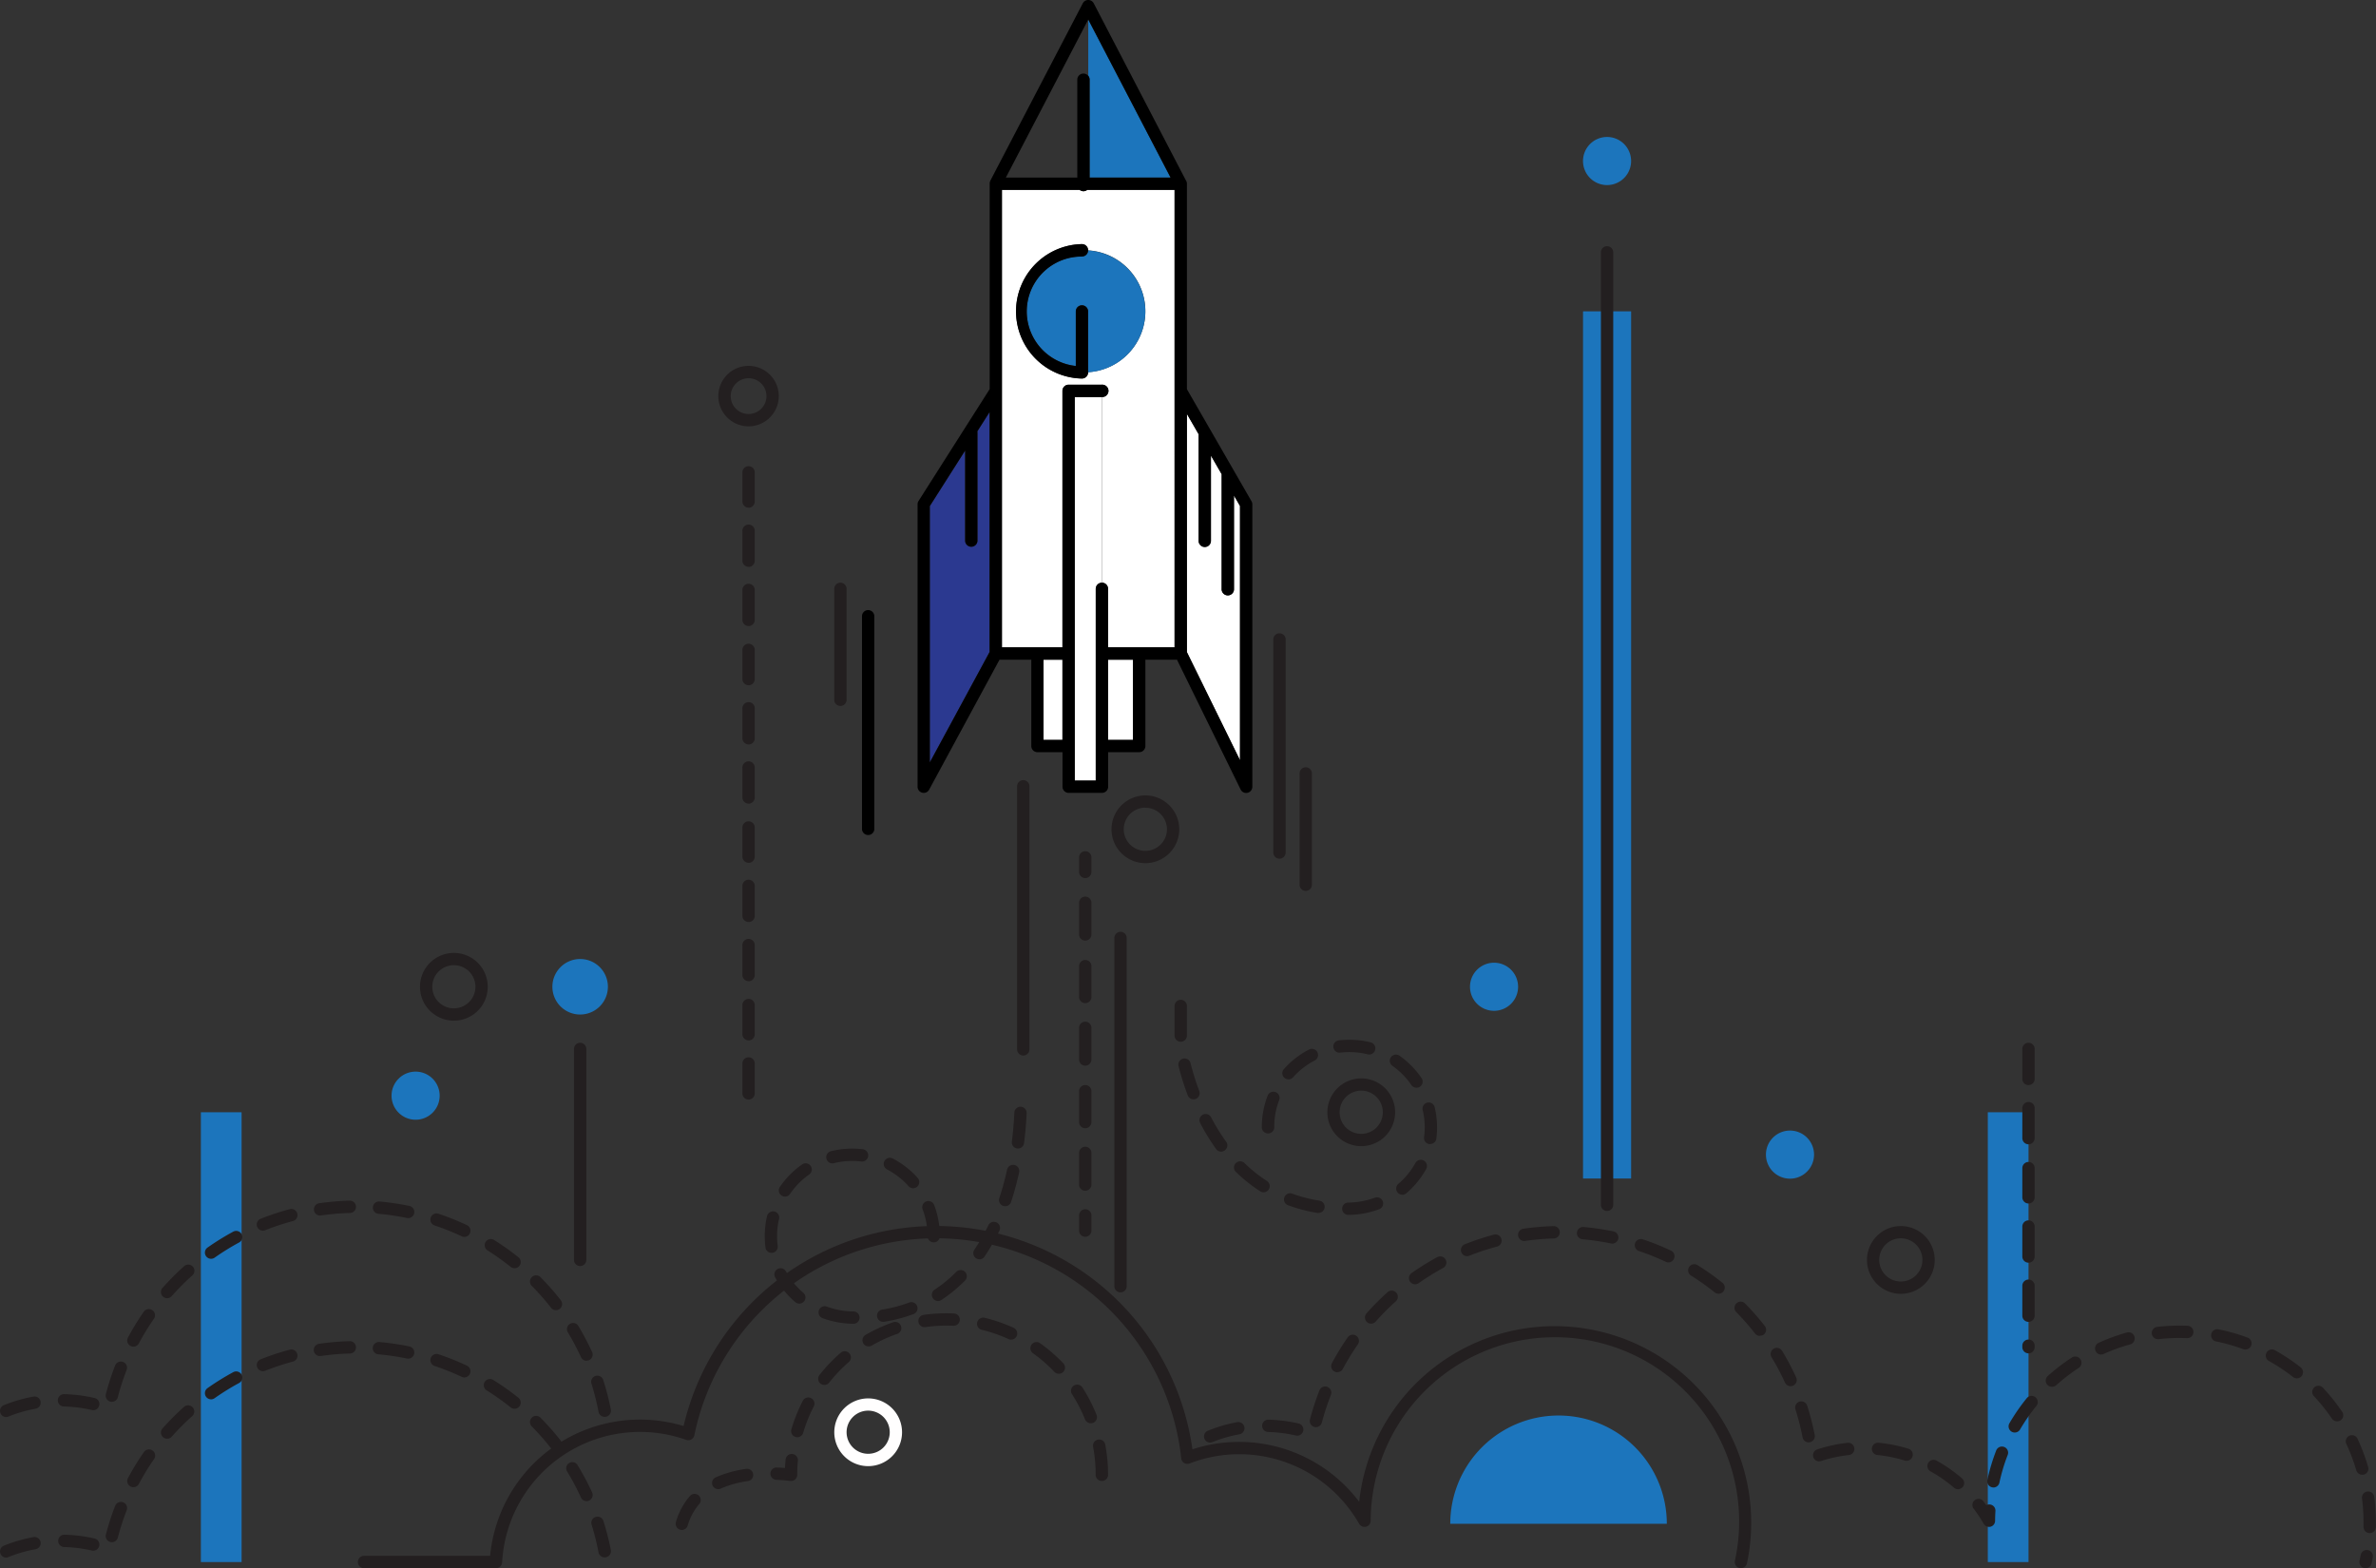<svg xmlns="http://www.w3.org/2000/svg" viewBox="0 0 911.79 601.86"><rect x="0" y="0" width="911.79" height="601.86" fill="#333333" stroke="none"/><defs><style>.cls-1{fill:#1c75bc;}.cls-2{fill:#231f20;}.cls-3{fill:#fff;}.cls-4{fill:#fffefe;}.cls-5{fill:none;}.cls-6{fill:#2b3990;}</style></defs><g id="Layer_2" data-name="Layer 2"><g id="Layer_1-2" data-name="Layer 1"><rect class="cls-1" x="77.09" y="426.87" width="15.62" height="172.63"/><rect class="cls-1" x="762.82" y="426.87" width="15.62" height="172.63"/><rect class="cls-1" x="607.49" y="119.49" width="18.46" height="332.81"/><path class="cls-2" d="M668.08,601.86a2.92,2.92,0,0,1-.5-.05,2.36,2.36,0,0,1-1.81-2.81A70.7,70.7,0,1,0,526,583.67a2.37,2.37,0,0,1-4.42,1.16,53,53,0,0,0-65.08-23.17,2.35,2.35,0,0,1-2.08-.18,2.38,2.38,0,0,1-1.12-1.77,94.67,94.67,0,0,0-186.85-8.86,2.39,2.39,0,0,1-1.16,1.59,2.34,2.34,0,0,1-1.95.17,53,53,0,0,0-70.65,47,2.36,2.36,0,0,1-2.36,2.24H139.55a2.37,2.37,0,0,1,0-4.73h48.53a57.77,57.77,0,0,1,74.25-49.82,99.41,99.41,0,0,1,195.26,8.93,57.73,57.73,0,0,1,64,20.14A75.43,75.43,0,1,1,670.39,600,2.37,2.37,0,0,1,668.08,601.86Z"/><path class="cls-2" d="M907.8,601.86a2.94,2.94,0,0,1-.51-.05,2.38,2.38,0,0,1-1.81-2.81q.22-1.07.42-2.13a2.37,2.37,0,1,1,4.66.86c-.14.76-.29,1.51-.45,2.26A2.37,2.37,0,0,1,907.8,601.86Zm1.6-13.48h-.06A2.37,2.37,0,0,1,907,586c0-.61,0-1.22,0-1.84a71,71,0,0,0-.59-9.12,2.37,2.37,0,0,1,4.7-.61,77,77,0,0,1,.62,9.73c0,.66,0,1.31,0,2A2.36,2.36,0,0,1,909.4,588.38ZM763.3,586a2.39,2.39,0,0,1-2.06-1.19,54.79,54.79,0,0,0-4-6A2.36,2.36,0,0,1,761,576c.42.55.84,1.12,1.24,1.68a2.32,2.32,0,0,1,1.28-.28,2.36,2.36,0,0,1,2.23,2.5c-.08,1.24-.12,2.51-.13,3.77a2.36,2.36,0,0,1-1.76,2.27A2.47,2.47,0,0,1,763.3,586Zm-11.92-14.45a2.31,2.31,0,0,1-1.54-.58,53.62,53.62,0,0,0-8.9-6.22,2.37,2.37,0,1,1,2.3-4.14,58.52,58.52,0,0,1,9.69,6.78,2.37,2.37,0,0,1-1.55,4.16Zm13.59-.68a2.22,2.22,0,0,1-.51-.06,2.36,2.36,0,0,1-1.81-2.81A75.61,75.61,0,0,1,766,556.79a2.37,2.37,0,1,1,4.41,1.72A69.85,69.85,0,0,0,767.28,569,2.37,2.37,0,0,1,765,570.89ZM906.5,566a2.36,2.36,0,0,1-2.27-1.71A72.6,72.6,0,0,0,900.34,554a2.37,2.37,0,0,1,4.28-2,75.48,75.48,0,0,1,4.15,11,2.35,2.35,0,0,1-1.61,2.93A2.16,2.16,0,0,1,906.5,566Zm-208.37-5.13a2.36,2.36,0,0,1-.73-4.61A57.12,57.12,0,0,1,709,553.73a2.36,2.36,0,1,1,.51,4.7,52.67,52.67,0,0,0-10.61,2.28A2.31,2.31,0,0,1,698.13,560.82Zm33.54-.21a2.43,2.43,0,0,1-.7-.11,53.38,53.38,0,0,0-10.64-2.14,2.37,2.37,0,0,1,.45-4.71A57.81,57.81,0,0,1,732.37,556a2.37,2.37,0,0,1-.7,4.63Zm-267.27-7a2.37,2.37,0,0,1-.89-4.56,57.45,57.45,0,0,1,11.35-3.31,2.37,2.37,0,0,1,.85,4.66,53.15,53.15,0,0,0-10.42,3A2.32,2.32,0,0,1,464.4,553.64Zm229.66-.09a2.36,2.36,0,0,1-2.31-1.91A95.74,95.74,0,0,0,689,540.92a2.36,2.36,0,1,1,4.5-1.45,99.45,99.45,0,0,1,2.9,11.26,2.38,2.38,0,0,1-1.87,2.78A2.32,2.32,0,0,1,694.06,553.55ZM497.84,551a2.48,2.48,0,0,1-.54-.06,52.66,52.66,0,0,0-10.77-1.36,2.37,2.37,0,0,1,.06-4.73h.05a57.77,57.77,0,0,1,11.73,1.48,2.37,2.37,0,0,1-.53,4.67Zm275.32-1.21a2.34,2.34,0,0,1-1.19-.32,2.37,2.37,0,0,1-.86-3.23,75.8,75.8,0,0,1,6.66-9.64,2.37,2.37,0,1,1,3.68,3,70.42,70.42,0,0,0-6.24,9A2.37,2.37,0,0,1,773.16,549.79ZM505,547.73a2.46,2.46,0,0,1-.6-.07,2.37,2.37,0,0,1-1.69-2.89,98.52,98.52,0,0,1,3.59-11.07,2.37,2.37,0,1,1,4.41,1.73A95.08,95.08,0,0,0,507.25,546,2.37,2.37,0,0,1,505,547.73Zm391.9-2.24a2.35,2.35,0,0,1-2-1,71.47,71.47,0,0,0-6.85-8.57,2.37,2.37,0,1,1,3.46-3.23,75.48,75.48,0,0,1,7.3,9.15,2.35,2.35,0,0,1-.63,3.28A2.31,2.31,0,0,1,896.86,545.49ZM787.42,532.22a2.36,2.36,0,0,1-1.59-4.12A75.5,75.5,0,0,1,795.1,521a2.37,2.37,0,1,1,2.59,4,72.28,72.28,0,0,0-8.69,6.7A2.34,2.34,0,0,1,787.42,532.22ZM687.14,532a2.36,2.36,0,0,1-2.15-1.39,95.08,95.08,0,0,0-5.19-9.77,2.37,2.37,0,0,1,4.05-2.46,101.73,101.73,0,0,1,5.44,10.27,2.36,2.36,0,0,1-1.17,3.13A2.29,2.29,0,0,1,687.14,532Zm194.28-3a2.36,2.36,0,0,1-1.46-.51,70.48,70.48,0,0,0-9.14-6.09,2.37,2.37,0,1,1,2.31-4.13,75.47,75.47,0,0,1,9.75,6.5,2.37,2.37,0,0,1-1.46,4.23Zm-368.2-2.34a2.32,2.32,0,0,1-1.11-.28,2.37,2.37,0,0,1-1-3.2,98.63,98.63,0,0,1,6.08-9.92,2.36,2.36,0,0,1,3.88,2.7,94,94,0,0,0-5.78,9.45A2.37,2.37,0,0,1,513.22,526.62Zm293.12-6.78a2.37,2.37,0,0,1-1-4.52,75.08,75.08,0,0,1,11-4,2.37,2.37,0,0,1,1.26,4.56,71,71,0,0,0-10.33,3.72A2.39,2.39,0,0,1,806.34,519.84Zm55.33-1.93a2.37,2.37,0,0,1-.82-.15,70,70,0,0,0-10.57-3,2.37,2.37,0,0,1,.93-4.64,73.57,73.57,0,0,1,11.28,3.19,2.36,2.36,0,0,1-.82,4.58Zm-33.52-4a2.36,2.36,0,0,1-.26-4.71,74.45,74.45,0,0,1,8.46-.48c1,0,2.16,0,3.24.07a2.37,2.37,0,0,1-.2,4.73c-1,0-2-.06-3-.06h0a72.44,72.44,0,0,0-7.94.44Zm-152.77-1.24a2.36,2.36,0,0,1-1.87-.91,94.57,94.57,0,0,0-7.31-8.32,2.37,2.37,0,0,1,3.37-3.32,101,101,0,0,1,7.67,8.73,2.37,2.37,0,0,1-.41,3.32A2.32,2.32,0,0,1,675.38,512.62ZM526.16,508a2.35,2.35,0,0,1-1.57-.59,2.37,2.37,0,0,1-.2-3.34,99.75,99.75,0,0,1,8.2-8.25,2.37,2.37,0,0,1,3.15,3.53,94.84,94.84,0,0,0-7.81,7.85A2.33,2.33,0,0,1,526.16,508ZM659.45,496.5A2.37,2.37,0,0,1,658,496a95.12,95.12,0,0,0-9-6.41,2.36,2.36,0,1,1,2.5-4,99.76,99.76,0,0,1,9.49,6.72,2.37,2.37,0,0,1-1.48,4.22Zm-116.4-3.6a2.37,2.37,0,0,1-1.37-4.3,100.81,100.81,0,0,1,9.88-6.13,2.36,2.36,0,1,1,2.25,4.16,94.93,94.93,0,0,0-9.4,5.84A2.38,2.38,0,0,1,543.05,492.9Zm97.18-8.41a2.26,2.26,0,0,1-1-.23,95,95,0,0,0-10.28-4.13,2.36,2.36,0,0,1,1.5-4.48,97.69,97.69,0,0,1,10.8,4.33,2.37,2.37,0,0,1-1,4.51ZM563,482.11a2.37,2.37,0,0,1-.88-4.57,97.7,97.7,0,0,1,11-3.65,2.37,2.37,0,1,1,1.22,4.57,94.23,94.23,0,0,0-10.5,3.48A2.29,2.29,0,0,1,563,482.11Zm55.77-4.82a2.61,2.61,0,0,1-.48-.05,96.19,96.19,0,0,0-11-1.62,2.36,2.36,0,1,1,.42-4.71,99,99,0,0,1,11.5,1.7,2.37,2.37,0,0,1-.48,4.68Zm-33.88-1a2.37,2.37,0,0,1-.34-4.71,99.37,99.37,0,0,1,11.58-1,2.34,2.34,0,0,1,2.43,2.3,2.36,2.36,0,0,1-2.3,2.43,96.52,96.52,0,0,0-11,.94Z"/><path class="cls-2" d="M2.37,543.85a2.37,2.37,0,0,1-.9-4.56A57.71,57.71,0,0,1,12.83,536a2.36,2.36,0,0,1,.85,4.65,52.31,52.31,0,0,0-10.42,3A2.31,2.31,0,0,1,2.37,543.85ZM232,543.76a2.36,2.36,0,0,1-2.32-1.91A92.11,92.11,0,0,0,227,531.13a2.37,2.37,0,1,1,4.51-1.45,99.45,99.45,0,0,1,2.9,11.26,2.35,2.35,0,0,1-2.33,2.82ZM35.81,541.22a2.48,2.48,0,0,1-.54-.06,53.37,53.37,0,0,0-10.77-1.37,2.36,2.36,0,0,1-2.31-2.42,2.39,2.39,0,0,1,2.42-2.31,57.78,57.78,0,0,1,11.73,1.49,2.37,2.37,0,0,1-.53,4.67ZM42.93,538a2.47,2.47,0,0,1-.6-.08A2.36,2.36,0,0,1,40.64,535a97.7,97.7,0,0,1,3.59-11.06,2.37,2.37,0,0,1,4.41,1.72,95.24,95.24,0,0,0-3.42,10.54A2.38,2.38,0,0,1,42.93,538Zm182.18-15.76a2.37,2.37,0,0,1-2.16-1.38,96.2,96.2,0,0,0-5.18-9.78,2.37,2.37,0,0,1,4-2.46,100.87,100.87,0,0,1,5.45,10.27,2.37,2.37,0,0,1-1.17,3.14A2.43,2.43,0,0,1,225.11,522.19ZM51.19,516.83a2.37,2.37,0,0,1-2.09-3.48,99.67,99.67,0,0,1,6.07-9.92,2.37,2.37,0,0,1,3.89,2.71,93.12,93.12,0,0,0-5.78,9.44A2.37,2.37,0,0,1,51.19,516.83Zm162.15-14a2.34,2.34,0,0,1-1.86-.91,97.83,97.83,0,0,0-7.31-8.31,2.37,2.37,0,1,1,3.36-3.33,100.94,100.94,0,0,1,7.68,8.73,2.36,2.36,0,0,1-1.87,3.82Zm-149.21-4.6a2.37,2.37,0,0,1-1.77-3.94,101.08,101.08,0,0,1,8.19-8.24,2.37,2.37,0,1,1,3.16,3.52,96.54,96.54,0,0,0-7.81,7.86A2.36,2.36,0,0,1,64.13,498.23Zm133.29-11.52a2.37,2.37,0,0,1-1.48-.52,96.45,96.45,0,0,0-9-6.4,2.37,2.37,0,0,1,2.51-4,99.86,99.86,0,0,1,9.49,6.73,2.36,2.36,0,0,1-1.48,4.21ZM81,483.11a2.37,2.37,0,0,1-1.37-4.3,99.55,99.55,0,0,1,9.88-6.12,2.36,2.36,0,1,1,2.25,4.16,94.84,94.84,0,0,0-9.4,5.83A2.38,2.38,0,0,1,81,483.11Zm97.17-8.4a2.44,2.44,0,0,1-1-.23,94.89,94.89,0,0,0-10.27-4.13,2.37,2.37,0,1,1,1.5-4.49,99.59,99.59,0,0,1,10.79,4.34,2.37,2.37,0,0,1-1,4.51Zm-77.26-2.39a2.36,2.36,0,0,1-.88-4.56,99.11,99.11,0,0,1,11-3.66,2.37,2.37,0,1,1,1.22,4.57,93.08,93.08,0,0,0-10.51,3.49A2.43,2.43,0,0,1,100.93,472.32Zm55.77-4.81a2.81,2.81,0,0,1-.49-.05,93.53,93.53,0,0,0-11-1.62,2.37,2.37,0,0,1,.42-4.72,103.49,103.49,0,0,1,11.5,1.7,2.37,2.37,0,0,1-.48,4.69Zm-33.89-1a2.37,2.37,0,0,1-.33-4.71,101.6,101.6,0,0,1,11.58-1,2.37,2.37,0,1,1,.13,4.73,94.31,94.31,0,0,0-11,.95Z"/><path class="cls-2" d="M2.37,597.79a2.37,2.37,0,0,1-.9-4.56,57.74,57.74,0,0,1,11.36-3.31,2.36,2.36,0,0,1,.85,4.65,52.31,52.31,0,0,0-10.42,3A2.32,2.32,0,0,1,2.37,597.79ZM232,597.7a2.37,2.37,0,0,1-2.32-1.92A92.63,92.63,0,0,0,227,585.06a2.37,2.37,0,0,1,4.51-1.44,98.37,98.37,0,0,1,2.9,11.26,2.36,2.36,0,0,1-1.87,2.77A2.4,2.4,0,0,1,232,597.7ZM35.81,595.15a2.48,2.48,0,0,1-.54-.06,52.66,52.66,0,0,0-10.77-1.36,2.37,2.37,0,0,1,.11-4.73,57.77,57.77,0,0,1,11.73,1.48,2.37,2.37,0,0,1-.53,4.67Zm7.12-3.27a2.06,2.06,0,0,1-.6-.08,2.36,2.36,0,0,1-1.69-2.88,97.86,97.86,0,0,1,3.59-11.07,2.37,2.37,0,0,1,4.41,1.73,94.4,94.4,0,0,0-3.42,10.53A2.37,2.37,0,0,1,42.93,591.88Zm182.18-15.76a2.37,2.37,0,0,1-2.16-1.38,96.2,96.2,0,0,0-5.18-9.78,2.36,2.36,0,1,1,4-2.45,99.67,99.67,0,0,1,5.45,10.26,2.37,2.37,0,0,1-1.17,3.14A2.28,2.28,0,0,1,225.11,576.12ZM51.19,570.77a2.37,2.37,0,0,1-2.09-3.48,98.54,98.54,0,0,1,6.07-9.92,2.37,2.37,0,1,1,3.89,2.7,92.17,92.17,0,0,0-5.78,9.45A2.39,2.39,0,0,1,51.19,570.77Zm162.15-14a2.37,2.37,0,0,1-1.86-.91,98,98,0,0,0-7.31-8.32,2.37,2.37,0,1,1,3.36-3.33,100.94,100.94,0,0,1,7.68,8.73,2.38,2.38,0,0,1-.41,3.33A2.41,2.41,0,0,1,213.34,556.77ZM64.13,552.16a2.37,2.37,0,0,1-1.77-3.94A102.71,102.71,0,0,1,70.55,540a2.37,2.37,0,1,1,3.16,3.53,94.84,94.84,0,0,0-7.81,7.85A2.36,2.36,0,0,1,64.13,552.16Zm133.29-11.51a2.37,2.37,0,0,1-1.48-.52,94.73,94.73,0,0,0-9-6.41,2.37,2.37,0,1,1,2.51-4,98,98,0,0,1,9.49,6.72,2.37,2.37,0,0,1-1.48,4.22ZM81,537.05a2.37,2.37,0,0,1-1.37-4.3,99.64,99.64,0,0,1,9.88-6.13,2.36,2.36,0,1,1,2.25,4.16,94.84,94.84,0,0,0-9.4,5.83A2.32,2.32,0,0,1,81,537.05Zm97.17-8.41a2.29,2.29,0,0,1-1-.23,94.89,94.89,0,0,0-10.27-4.13,2.37,2.37,0,1,1,1.5-4.49,99.59,99.59,0,0,1,10.79,4.34,2.37,2.37,0,0,1-1,4.51Zm-77.26-2.38a2.37,2.37,0,0,1-.88-4.57,99.11,99.11,0,0,1,11-3.66,2.37,2.37,0,1,1,1.22,4.57,97.28,97.28,0,0,0-10.51,3.49A2.45,2.45,0,0,1,100.93,526.26Zm55.77-4.82a2.81,2.81,0,0,1-.49-.05,95.69,95.69,0,0,0-11-1.62,2.36,2.36,0,1,1,.42-4.71,101.17,101.17,0,0,1,11.5,1.69,2.37,2.37,0,0,1-.48,4.69Zm-33.89-1a2.36,2.36,0,0,1-.33-4.7,97.24,97.24,0,0,1,11.58-1,2.37,2.37,0,1,1,.13,4.73,94.3,94.3,0,0,0-11,.94A2.06,2.06,0,0,1,122.81,520.4Z"/><path class="cls-2" d="M416.46,337a2.37,2.37,0,0,1-2.36-2.37V328.9a2.37,2.37,0,0,1,4.73,0v5.68A2.37,2.37,0,0,1,416.46,337Z"/><path class="cls-2" d="M416.46,457a2.37,2.37,0,0,1-2.36-2.37v-12a2.37,2.37,0,1,1,4.73,0v12A2.37,2.37,0,0,1,416.46,457Zm0-24a2.36,2.36,0,0,1-2.36-2.36v-12a2.37,2.37,0,0,1,4.73,0v12A2.36,2.36,0,0,1,416.46,433Zm0-24a2.37,2.37,0,0,1-2.36-2.37v-12a2.37,2.37,0,1,1,4.73,0v12A2.37,2.37,0,0,1,416.46,409Zm0-24a2.36,2.36,0,0,1-2.36-2.36v-12a2.37,2.37,0,0,1,4.73,0v12A2.37,2.37,0,0,1,416.46,385Zm0-24a2.37,2.37,0,0,1-2.36-2.37v-12a2.37,2.37,0,1,1,4.73,0v12A2.37,2.37,0,0,1,416.46,361Z"/><path class="cls-2" d="M416.46,474.66a2.36,2.36,0,0,1-2.36-2.36v-5.68a2.37,2.37,0,1,1,4.73,0v5.68A2.37,2.37,0,0,1,416.46,474.66Z"/><line class="cls-3" x1="392.69" y1="301.93" x2="392.69" y2="402.73"/><path class="cls-2" d="M392.69,405.1a2.37,2.37,0,0,1-2.37-2.37V301.93a2.37,2.37,0,1,1,4.73,0v100.8A2.37,2.37,0,0,1,392.69,405.1Z"/><path class="cls-2" d="M430,496a2.36,2.36,0,0,1-2.36-2.37V360.14a2.37,2.37,0,1,1,4.73,0V493.59A2.37,2.37,0,0,1,430,496Z"/><path class="cls-2" d="M327.62,508.05H327a35.4,35.4,0,0,1-11.33-2.15,2.36,2.36,0,0,1,1.63-4.44,30.59,30.59,0,0,0,9.82,1.86h.53a2.37,2.37,0,0,1,0,4.73Zm11.3-.74a2.37,2.37,0,0,1-.37-4.71A52.81,52.81,0,0,0,349,499.86a2.37,2.37,0,0,1,1.67,4.43,57.7,57.7,0,0,1-11.42,3Zm-32.18-7a2.33,2.33,0,0,1-1.53-.56,33.47,33.47,0,0,1-7.69-9.41,2.37,2.37,0,1,1,4.15-2.28,28.51,28.51,0,0,0,6.6,8.08,2.37,2.37,0,0,1-1.53,4.17Zm53.22-1a2.37,2.37,0,0,1-1.3-4.35,51.63,51.63,0,0,0,8.36-6.88,2.37,2.37,0,0,1,3.37,3.33,56.76,56.76,0,0,1-9.13,7.51A2.38,2.38,0,0,1,360,499.31Zm15.91-16a2.33,2.33,0,0,1-1.32-.41,2.36,2.36,0,0,1-.63-3.28,74.28,74.28,0,0,0,5.45-9.55,2.37,2.37,0,0,1,4.27,2,78.53,78.53,0,0,1-5.81,10.17A2.35,2.35,0,0,1,375.87,483.33Zm-79.78-2.47a2.36,2.36,0,0,1-2.34-2.06,33.26,33.26,0,0,1-.28-4.36,33.75,33.75,0,0,1,.9-7.77,2.37,2.37,0,0,1,4.61,1.09,28.77,28.77,0,0,0-.78,6.68,29.16,29.16,0,0,0,.24,3.75,2.36,2.36,0,0,1-2,2.65Zm62.21-4.05a2.37,2.37,0,0,1-2.36-2.37,28.93,28.93,0,0,0-1.88-10.27,2.36,2.36,0,0,1,4.42-1.68,33.55,33.55,0,0,1,2.19,11.95A2.37,2.37,0,0,1,358.3,476.81Zm27.43-13.87a2.45,2.45,0,0,1-.75-.12,2.35,2.35,0,0,1-1.49-3,109.49,109.49,0,0,0,2.94-10.71,2.37,2.37,0,1,1,4.62,1A112.73,112.73,0,0,1,388,461.32,2.37,2.37,0,0,1,385.73,462.94Zm-84.5-3.69a2.34,2.34,0,0,1-1.33-.41,2.36,2.36,0,0,1-.62-3.29,33.52,33.52,0,0,1,8.53-8.64,2.36,2.36,0,0,1,2.71,3.87,29,29,0,0,0-7.33,7.44A2.37,2.37,0,0,1,301.23,459.25Zm49.17-3.2a2.32,2.32,0,0,1-1.76-.8,29.06,29.06,0,0,0-8.24-6.42,2.36,2.36,0,1,1,2.19-4.19,33.43,33.43,0,0,1,9.58,7.47,2.36,2.36,0,0,1-1.77,3.94Zm-31-9.54a2.37,2.37,0,0,1-.57-4.66,34.07,34.07,0,0,1,12.12-.78,2.37,2.37,0,1,1-.55,4.7,29.47,29.47,0,0,0-10.42.67A2.3,2.3,0,0,1,319.43,446.51Zm71.25-5.71a1.51,1.51,0,0,1-.3,0,2.36,2.36,0,0,1-2.05-2.64c.46-3.64.78-7.38.95-11.13a2.36,2.36,0,1,1,4.72.21c-.17,3.88-.5,7.75-1,11.52A2.36,2.36,0,0,1,390.68,440.8Z"/><path class="cls-4" d="M333.16,562.69a13,13,0,1,1,13-13A13,13,0,0,1,333.16,562.69Zm0-21.3a8.28,8.28,0,1,0,8.28,8.28A8.29,8.29,0,0,0,333.16,541.39Z"/><path class="cls-1" d="M233.28,378.71a10.65,10.65,0,1,1-10.64-10.65A10.64,10.64,0,0,1,233.28,378.71Z"/><path class="cls-2" d="M517.27,466.26a2.37,2.37,0,0,1,0-4.73h.53a30.76,30.76,0,0,0,9.81-1.87,2.36,2.36,0,1,1,1.63,4.44,35.3,35.3,0,0,1-11.32,2.16h-.61Zm-11.3-.74-.36,0a59.45,59.45,0,0,1-11.42-3,2.37,2.37,0,0,1,1.65-4.44,53.94,53.94,0,0,0,10.5,2.72,2.37,2.37,0,0,1-.37,4.71Zm32.18-7a2.37,2.37,0,0,1-1.54-4.17,28.69,28.69,0,0,0,6.6-8.09,2.37,2.37,0,0,1,4.15,2.28,33.43,33.43,0,0,1-7.68,9.41A2.35,2.35,0,0,1,538.15,458.55Zm-53.26-.93a2.33,2.33,0,0,1-1.28-.38,58.68,58.68,0,0,1-9.24-7.35,2.37,2.37,0,1,1,3.3-3.39,54.71,54.71,0,0,0,8.5,6.76,2.37,2.37,0,0,1-1.28,4.36ZM468.62,442a2.37,2.37,0,0,1-1.92-1,81,81,0,0,1-6.13-10,2.36,2.36,0,1,1,4.19-2.19,76.79,76.79,0,0,0,5.78,9.38,2.36,2.36,0,0,1-.53,3.3A2.33,2.33,0,0,1,468.62,442Zm80.17-2.9a1.51,1.51,0,0,1-.3,0,2.37,2.37,0,0,1-2-2.65,28.67,28.67,0,0,0-.53-10.42,2.36,2.36,0,0,1,4.6-1.1,33.84,33.84,0,0,1,.91,7.78,34.92,34.92,0,0,1-.28,4.35A2.37,2.37,0,0,1,548.79,439.06ZM486.58,435a2.36,2.36,0,0,1-2.36-2.36,33.35,33.35,0,0,1,2.19-12,2.37,2.37,0,1,1,4.42,1.69A28.67,28.67,0,0,0,489,432.65,2.37,2.37,0,0,1,486.58,435ZM458,421.91a2.36,2.36,0,0,1-2.21-1.54,103.44,103.44,0,0,1-3.49-11.1,2.37,2.37,0,1,1,4.59-1.17,96.59,96.59,0,0,0,3.33,10.61,2.38,2.38,0,0,1-1.38,3.05A2.48,2.48,0,0,1,458,421.91Zm85.63-4.46a2.37,2.37,0,0,1-2-1,28.8,28.8,0,0,0-7.34-7.43,2.37,2.37,0,0,1,2.72-3.88,33.72,33.72,0,0,1,8.53,8.65A2.35,2.35,0,0,1,545,417,2.31,2.31,0,0,1,543.66,417.45Zm-49.18-3.2a2.36,2.36,0,0,1-1.76-3.94,33.56,33.56,0,0,1,9.57-7.47,2.37,2.37,0,1,1,2.19,4.2,28.8,28.8,0,0,0-8.23,6.42A2.39,2.39,0,0,1,494.48,414.25Zm31-9.53a2.36,2.36,0,0,1-.58-.07,29.22,29.22,0,0,0-10.42-.68,2.37,2.37,0,1,1-.54-4.7,33.88,33.88,0,0,1,12.12.79,2.37,2.37,0,0,1-.58,4.66Zm-72.34-4.91a2.37,2.37,0,0,1-2.37-2.37V386.08a2.37,2.37,0,0,1,4.74,0v11.36A2.37,2.37,0,0,1,453.11,399.81Z"/><path class="cls-2" d="M522.38,439.88a13,13,0,1,1,13-13A13,13,0,0,1,522.38,439.88Zm0-21.3a8.29,8.29,0,1,0,8.28,8.29A8.29,8.29,0,0,0,522.38,418.58Z"/><path class="cls-2" d="M174.17,391.72a13,13,0,1,1,13-13A13,13,0,0,1,174.17,391.72Zm0-21.29a8.28,8.28,0,1,0,8.28,8.28A8.28,8.28,0,0,0,174.17,370.43Z"/><path class="cls-2" d="M729.45,496.55a13,13,0,1,1,13-13A13,13,0,0,1,729.45,496.55Zm0-21.3a8.29,8.29,0,1,0,8.28,8.28A8.3,8.3,0,0,0,729.45,475.25Z"/><path class="cls-2" d="M439.54,331.27a13,13,0,1,1,13-13A13,13,0,0,1,439.54,331.27Zm0-21.3a8.29,8.29,0,1,0,8.28,8.29A8.29,8.29,0,0,0,439.54,310Z"/><path class="cls-2" d="M287.27,163.62A11.6,11.6,0,1,1,298.86,152,11.61,11.61,0,0,1,287.27,163.62Zm0-18.45a6.86,6.86,0,1,0,6.86,6.86A6.86,6.86,0,0,0,287.27,145.17Z"/><path class="cls-1" d="M625.94,61.8a9.23,9.23,0,1,1-9.23-9.23A9.23,9.23,0,0,1,625.94,61.8Z"/><path class="cls-1" d="M168.72,420.5a9.23,9.23,0,1,1-9.23-9.22A9.23,9.23,0,0,1,168.72,420.5Z"/><path class="cls-1" d="M582.57,378.71a9.23,9.23,0,1,1-9.23-9.23A9.23,9.23,0,0,1,582.57,378.71Z"/><path class="cls-1" d="M696.14,443.13a9.23,9.23,0,1,1-9.23-9.23A9.23,9.23,0,0,1,696.14,443.13Z"/><path class="cls-2" d="M287.27,422a2.37,2.37,0,0,1-2.37-2.37V408.3a2.37,2.37,0,1,1,4.73,0v11.36A2.37,2.37,0,0,1,287.27,422Zm0-22.72a2.37,2.37,0,0,1-2.37-2.37V385.58a2.37,2.37,0,0,1,4.73,0v11.36A2.37,2.37,0,0,1,287.27,399.31Zm0-22.72a2.37,2.37,0,0,1-2.37-2.36V362.87a2.37,2.37,0,1,1,4.73,0v11.36A2.36,2.36,0,0,1,287.27,376.59Zm0-22.72a2.36,2.36,0,0,1-2.37-2.36V340.15a2.37,2.37,0,1,1,4.73,0v11.36A2.36,2.36,0,0,1,287.27,353.87Zm0-22.71a2.37,2.37,0,0,1-2.37-2.37V317.43a2.37,2.37,0,0,1,4.73,0v11.36A2.37,2.37,0,0,1,287.27,331.16Zm0-22.72a2.37,2.37,0,0,1-2.37-2.37V294.72a2.37,2.37,0,1,1,4.73,0v11.35A2.37,2.37,0,0,1,287.27,308.44Zm0-22.72a2.37,2.37,0,0,1-2.37-2.36V272a2.37,2.37,0,1,1,4.73,0v11.36A2.36,2.36,0,0,1,287.27,285.72Zm0-22.71a2.37,2.37,0,0,1-2.37-2.37V249.28a2.37,2.37,0,0,1,4.73,0v11.36A2.37,2.37,0,0,1,287.27,263Zm0-22.72a2.37,2.37,0,0,1-2.37-2.37V226.57a2.37,2.37,0,1,1,4.73,0v11.35A2.37,2.37,0,0,1,287.27,240.29Zm0-22.72a2.37,2.37,0,0,1-2.37-2.36V203.85a2.37,2.37,0,1,1,4.73,0v11.36A2.36,2.36,0,0,1,287.27,217.57Zm0-22.71a2.37,2.37,0,0,1-2.37-2.37V181.13a2.37,2.37,0,0,1,4.73,0v11.36A2.37,2.37,0,0,1,287.27,194.86Z"/><path class="cls-2" d="M616.71,464.76a2.36,2.36,0,0,1-2.36-2.36V96.7a2.37,2.37,0,0,1,4.73,0V462.4A2.37,2.37,0,0,1,616.71,464.76Z"/><path class="cls-2" d="M222.64,485.9a2.37,2.37,0,0,1-2.37-2.37v-80.8a2.37,2.37,0,1,1,4.73,0v80.8A2.37,2.37,0,0,1,222.64,485.9Z"/><path class="cls-2" d="M491,329.56a2.37,2.37,0,0,1-2.37-2.37V245.43a2.37,2.37,0,0,1,4.74,0v81.76A2.37,2.37,0,0,1,491,329.56Z"/><path class="cls-2" d="M322.51,270.93a2.37,2.37,0,0,1-2.37-2.36V226a2.37,2.37,0,0,1,4.74,0v42.6A2.37,2.37,0,0,1,322.51,270.93Z"/><path class="cls-2" d="M501.08,341.92a2.36,2.36,0,0,1-2.36-2.37V297a2.37,2.37,0,1,1,4.73,0v42.59A2.37,2.37,0,0,1,501.08,341.92Z"/><path class="cls-2" d="M261.65,587.18a2.16,2.16,0,0,1-.66-.1,2.36,2.36,0,0,1-1.61-2.93,26.25,26.25,0,0,1,5.38-10,2.36,2.36,0,0,1,3.56,3.11,21.71,21.71,0,0,0-4.4,8.18A2.36,2.36,0,0,1,261.65,587.18Zm14-15.66a2.37,2.37,0,0,1-1-4.53,44.09,44.09,0,0,1,11.53-3.23,2.37,2.37,0,1,1,.69,4.68,39.14,39.14,0,0,0-10.28,2.87A2.42,2.42,0,0,1,275.68,571.52Zm147.17-3.14a2.36,2.36,0,0,1-2.36-2.36,57.81,57.81,0,0,0-1-10.85,2.37,2.37,0,0,1,4.65-.89A62.19,62.19,0,0,1,425.22,566,2.37,2.37,0,0,1,422.85,568.38Zm-119.26,0-.36,0a53.11,53.11,0,0,0-5.4-.45,2.37,2.37,0,0,1,.18-4.73c1.27.05,2.37.12,3.27.2.05-1.08.12-2.16.22-3.23a2.37,2.37,0,1,1,4.72.44c-.17,1.79-.26,3.62-.26,5.44a2.34,2.34,0,0,1-.83,1.79A2.37,2.37,0,0,1,303.59,568.38Zm2.4-16.79a2.16,2.16,0,0,1-.66-.1,2.35,2.35,0,0,1-1.61-2.93,62,62,0,0,1,4.39-10.95,2.36,2.36,0,1,1,4.2,2.17,56.91,56.91,0,0,0-4.05,10.11A2.36,2.36,0,0,1,306,551.59Zm112.61-5.37a2.38,2.38,0,0,1-2.2-1.49,56.75,56.75,0,0,0-5-9.67,2.37,2.37,0,1,1,4-2.57A61.85,61.85,0,0,1,420.79,543a2.37,2.37,0,0,1-1.31,3.08A2.5,2.5,0,0,1,418.6,546.22ZM316.34,531.53a2.37,2.37,0,0,1-1.86-3.83,62,62,0,0,1,8.14-8.53,2.36,2.36,0,1,1,3.1,3.57,57.87,57.87,0,0,0-7.52,7.89A2.36,2.36,0,0,1,316.34,531.53Zm90-4.3a2.36,2.36,0,0,1-1.72-.73,57.59,57.59,0,0,0-8.22-7.14,2.36,2.36,0,1,1,2.74-3.85,62.4,62.4,0,0,1,8.91,7.72,2.37,2.37,0,0,1-.08,3.35A2.39,2.39,0,0,1,406.38,527.23Zm-73-10.49a2.37,2.37,0,0,1-1.19-4.42,61.8,61.8,0,0,1,10.73-4.9,2.37,2.37,0,0,1,1.55,4.47,56.36,56.36,0,0,0-9.9,4.53A2.47,2.47,0,0,1,333.4,516.74ZM388,514.13a2.29,2.29,0,0,1-1-.22,56.67,56.67,0,0,0-10.29-3.56A2.35,2.35,0,0,1,375,507.5a2.38,2.38,0,0,1,2.86-1.75A62.23,62.23,0,0,1,389,509.61a2.37,2.37,0,0,1-1,4.52Zm-33.26-4.78a2.37,2.37,0,0,1-.33-4.71,63.52,63.52,0,0,1,11.77-.55,2.37,2.37,0,0,1-.22,4.73,58.27,58.27,0,0,0-10.88.51A2,2,0,0,1,354.73,509.35Z"/><path class="cls-1" d="M556.54,584.81a41.55,41.55,0,0,1,83.1,0"/><path class="cls-5" d="M415.78,28.09a2.36,2.36,0,0,1,1.84.89V7.49L386,68.15h27.39V30.45A2.37,2.37,0,0,1,415.78,28.09Z"/><path class="cls-3" d="M417.21,72.88a2.32,2.32,0,0,1-1.43.5,2.35,2.35,0,0,1-1.44-.5H384.49V248.45h23.22V150a2.37,2.37,0,0,1,2.37-2.37h12.77a2.37,2.37,0,1,1,0,4.73v71.23a2.37,2.37,0,0,1,2.37,2.36v22.48h25.52V72.88Zm.36,70v0a2.37,2.37,0,0,1-2.37,2.37,25.8,25.8,0,0,1,0-51.59,2.37,2.37,0,0,1,2.37,2.37s0,0,0,.05a23.42,23.42,0,0,1,0,46.75Z"/><path class="cls-1" d="M417.56,96.12a2.35,2.35,0,0,1-2.36,2.31,21.06,21.06,0,0,0-2.37,42l0-20.92a2.37,2.37,0,0,1,2.36-2.37h0a2.36,2.36,0,0,1,2.36,2.36l0,23.38a23.42,23.42,0,0,0,0-46.75Z"/><rect class="cls-3" x="425.22" y="253.19" width="9.55" height="30.76"/><rect class="cls-3" x="400.46" y="253.19" width="7.25" height="30.76"/><path class="cls-6" d="M375.1,207.62a2.37,2.37,0,0,1-4.73,0v-34.7l-13.55,21.31v98.36l22.94-42.37V158.15l-4.71,7.4a2.31,2.31,0,0,1,.05.46Z"/><path class="cls-3" d="M462.33,210a2.36,2.36,0,0,1-2.36-2.36v-41l-4.49-7.78v91.41l20.37,41.47V194.18l-2.31-4V226a2.37,2.37,0,1,1-4.73,0V182l-4.11-7.12v32.77A2.37,2.37,0,0,1,462.33,210Z"/><path class="cls-3" d="M422.85,152.38H412.44V299.56h8.05V226a2.36,2.36,0,0,1,2.36-2.36h0V152.38Z"/><path class="cls-1" d="M418.14,30.45v37.7h31.07L417.62,7.49V29A2.37,2.37,0,0,1,418.14,30.45Z"/><path d="M480.26,192.36l-24.78-43V70.7c0-.06,0-.12,0-.19a2.36,2.36,0,0,0-.42-1.33L419.72,1.27a2.37,2.37,0,0,0-4.2,0L380,69.42s0,0,0,.07a2.32,2.32,0,0,0-.16.44l0,.08a2.42,2.42,0,0,0-.05.47v78.85l-27.3,42.94a2.3,2.3,0,0,0-.37,1.27V301.93a2.35,2.35,0,0,0,1.78,2.29,2.32,2.32,0,0,0,2.66-1.16l27-49.87h12.2v33.12a2.37,2.37,0,0,0,2.37,2.37h9.61v13.25a2.37,2.37,0,0,0,2.37,2.37h12.77a2.37,2.37,0,0,0,2.37-2.37V288.68h11.92a2.37,2.37,0,0,0,2.37-2.37V253.19h12.13L476.09,303a2.35,2.35,0,0,0,2.12,1.33,2,2,0,0,0,.54-.07,2.36,2.36,0,0,0,1.83-2.3V193.54A2.35,2.35,0,0,0,480.26,192.36Zm-100.5,57.86-22.94,42.37V194.23l13.55-21.31v34.7a2.37,2.37,0,0,0,4.73,0V166a2.31,2.31,0,0,0-.05-.46l4.71-7.4ZM417.62,7.49l31.59,60.66H418.14V30.45a2.37,2.37,0,0,0-4.73,0v37.7H386ZM407.71,284h-7.25V253.19h7.25Zm27.06,0h-9.55V253.19h9.55Zm-9.55-35.5V226a2.37,2.37,0,0,0-2.37-2.36h0a2.36,2.36,0,0,0-2.36,2.36v73.59h-8.05V152.38h10.41a2.37,2.37,0,1,0,0-4.73H410.08a2.37,2.37,0,0,0-2.37,2.37v98.43H384.49V72.88h29.85a2.35,2.35,0,0,0,1.44.5,2.32,2.32,0,0,0,1.43-.5h33.53V248.45H425.22Zm50.63,43.29-20.37-41.47V158.86l4.49,7.78v41a2.37,2.37,0,0,0,4.73,0V174.85l4.11,7.12v44a2.37,2.37,0,1,0,4.73,0V190.18l2.31,4Z"/><path d="M333.16,234.14a2.36,2.36,0,0,0-2.37,2.36v81.76a2.37,2.37,0,0,0,4.73,0V236.5A2.36,2.36,0,0,0,333.16,234.14Z"/><path d="M415.2,98.43a2.35,2.35,0,0,0,2.36-2.31s0,0,0-.05a2.37,2.37,0,0,0-2.37-2.37,25.8,25.8,0,0,0,0,51.59,2.37,2.37,0,0,0,2.37-2.37v0l0-23.38a2.36,2.36,0,0,0-2.36-2.36h0a2.37,2.37,0,0,0-2.36,2.37l0,20.92a21.06,21.06,0,0,1,2.37-42Z"/><path class="cls-2" d="M778.43,519.4a2.37,2.37,0,0,1-2.36-2.37v-.72a2.37,2.37,0,0,1,4.73,0V517A2.37,2.37,0,0,1,778.43,519.4Zm0-12.08a2.36,2.36,0,0,1-2.36-2.36V493.6a2.37,2.37,0,1,1,4.73,0V505A2.37,2.37,0,0,1,778.43,507.32Zm0-22.71a2.37,2.37,0,0,1-2.36-2.37V470.88a2.37,2.37,0,1,1,4.73,0v11.36A2.37,2.37,0,0,1,778.43,484.61Zm0-22.72a2.37,2.37,0,0,1-2.36-2.37V448.16a2.37,2.37,0,0,1,4.73,0v11.36A2.37,2.37,0,0,1,778.43,461.89Zm0-22.72a2.36,2.36,0,0,1-2.36-2.36V425.45a2.37,2.37,0,1,1,4.73,0v11.36A2.37,2.37,0,0,1,778.43,439.17Zm0-22.72a2.36,2.36,0,0,1-2.36-2.36V402.73a2.37,2.37,0,1,1,4.73,0v11.36A2.36,2.36,0,0,1,778.43,416.45Z"/></g></g></svg>